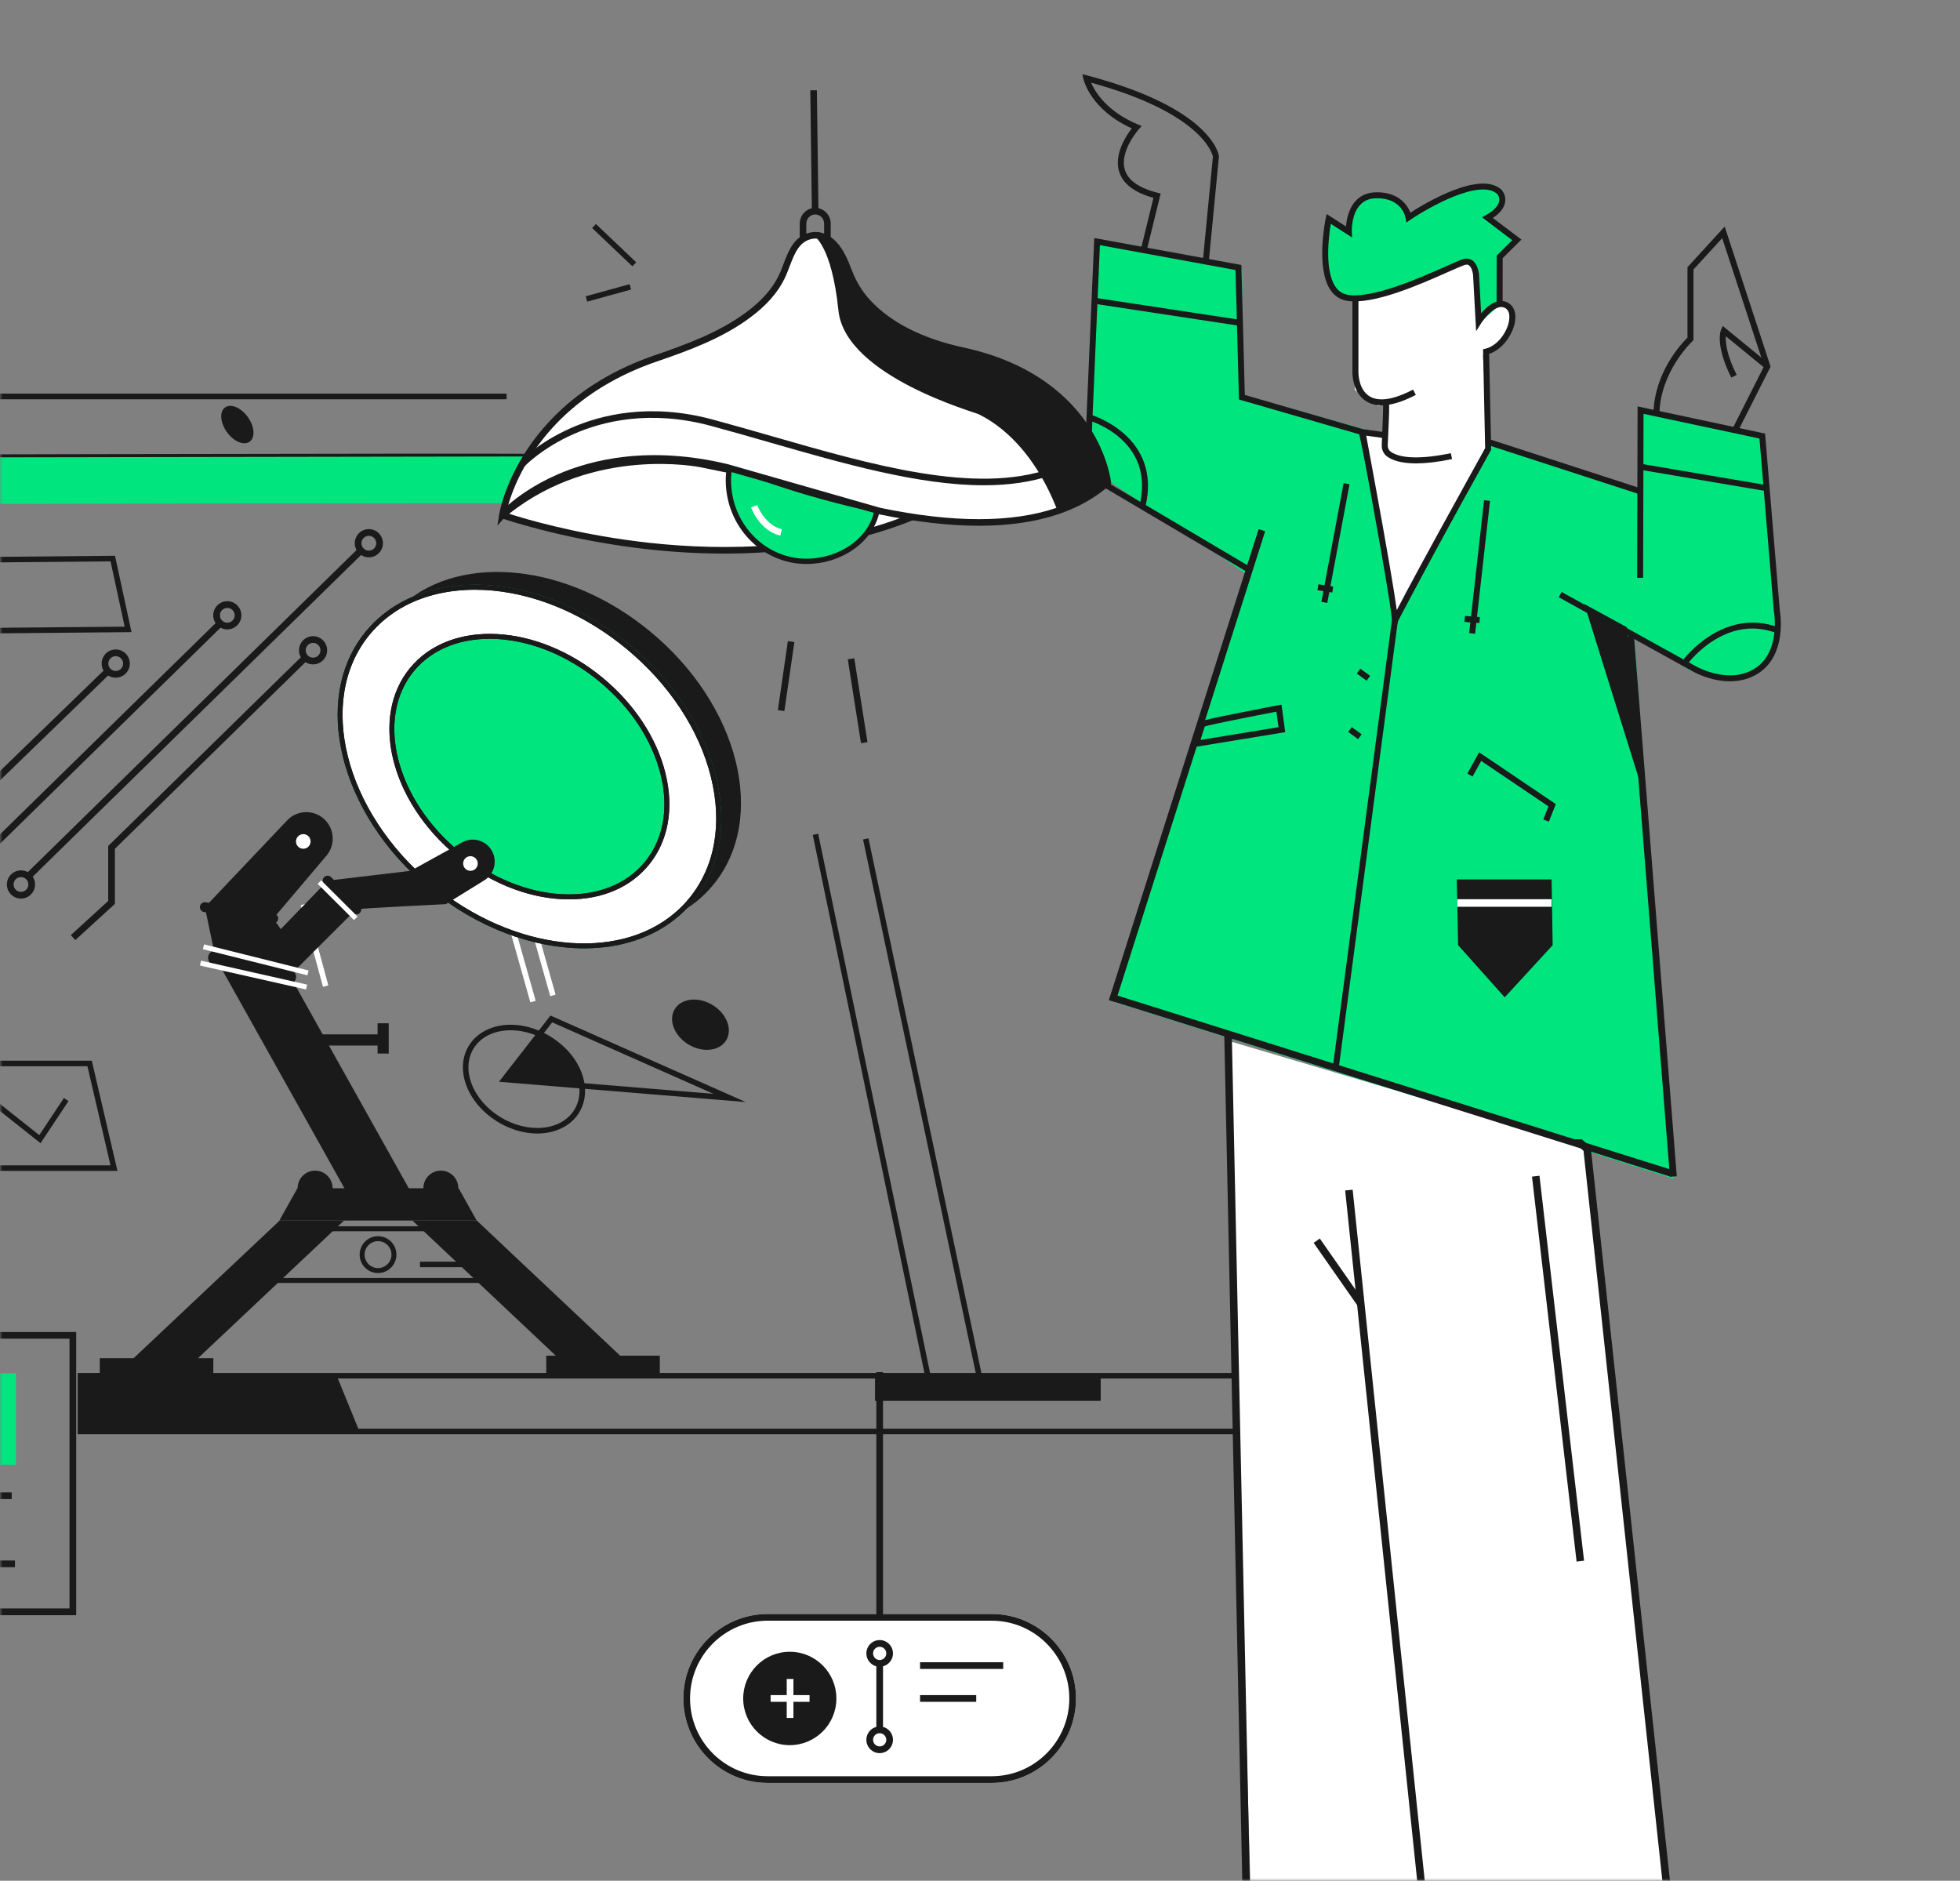 <svg width="370" height="355" viewBox="0 0 370 355" fill="none" xmlns="http://www.w3.org/2000/svg">
<rect x="0" y="0" width="370" height="355" fill="#808080" stroke="none"/>
<mask id="mask0_1389_4594" style="mask-type:alpha" maskUnits="userSpaceOnUse" x="0" y="0" width="370" height="355">
<rect width="370" height="355" fill="#0E0E0E"/>
</mask>
<g mask="url(#mask0_1389_4594)">
<path d="M14.665 270.722H289.656L293.278 259.156H14.665V270.722ZM288.892 269.676H15.709V260.202H291.856L288.892 269.676Z" fill="#1A1A1A"/>
<path d="M67.9 270.314L63.566 259.68H15.187V270.199L67.9 270.314Z" fill="#1A1A1A"/>
<path d="M163.945 158.236L185.396 259.786L184.375 260.003L162.924 158.453L163.945 158.236Z" fill="#1A1A1A"/>
<path d="M-62.919 105.303L-61.896 105.088L-65.664 86.951C-54.468 86.923 97.142 86.557 99.804 86.716L99.866 85.673C97.082 85.505 -59.636 85.89 -66.308 85.908L-66.948 85.911L-62.919 105.303Z" fill="#1A1A1A"/>
<path d="M-48.704 86.403C-50.178 89.122 -51.577 92.087 -52.897 95.23C-51.757 95.228 -50.544 95.225 -49.265 95.222C-8.648 95.126 99.383 94.888 101.653 95.026L102.342 86.157L-47.71 86.405H-48.704V86.403Z" fill="#00E57E"/>
<path d="M-68.719 74.303H95.311V75.349H-68.719V74.303Z" fill="#1A1A1A"/>
<path d="M154.454 157.382L175.754 260.026L174.733 260.239L153.432 157.595L154.454 157.382Z" fill="#1A1A1A"/>
<path d="M-69.601 118.336L-68.578 118.121L-75.746 83.629C-76.168 81.594 -75.66 79.5 -74.352 77.886C-73.043 76.273 -71.101 75.347 -69.027 75.347H95.637V74.302H-69.027C-71.417 74.302 -73.653 75.368 -75.161 77.225C-76.669 79.084 -77.254 81.495 -76.769 83.841L-69.601 118.336Z" fill="#1A1A1A"/>
<path d="M-42.781 119.931L24.826 119.319L21.71 104.905L-46.358 105.53L-42.781 119.931ZM23.534 118.286L-41.967 118.877L-45.025 106.566L20.87 105.959L23.534 118.286Z" fill="#1A1A1A"/>
<path d="M207.785 259.723V264.428H165.18L165.185 259.614L207.785 259.723Z" fill="#1A1A1A"/>
<path d="M-6.085 221.015H22.172L17.33 200.219H-10.928L-6.085 221.015ZM20.86 219.969H-5.255L-9.61 201.265H16.505L20.86 219.969Z" fill="#1A1A1A"/>
<path d="M7.655 215.785L12.928 207.839L12.059 207.261L7.415 214.261L-15.802 195.852L-16.449 196.671L7.655 215.785Z" fill="#1A1A1A"/>
<path d="M140.767 208.02L103.917 191.69L94.19 204.192L140.767 208.02ZM104.241 192.977L134.693 206.472L96.202 203.308L104.241 192.977Z" fill="#1A1A1A"/>
<path d="M101.428 213.959C101.491 213.959 101.554 213.959 101.616 213.959C104.7 213.911 107.367 212.68 108.938 210.58C110.415 208.603 110.822 206.051 110.088 203.392C108.559 197.864 102.449 193.429 96.403 193.429C96.341 193.429 96.278 193.429 96.215 193.429C93.131 193.476 90.465 194.708 88.894 196.808C87.417 198.784 87.007 201.337 87.743 203.996C89.272 209.524 95.383 213.959 101.428 213.959ZM96.403 194.473C102.008 194.473 107.67 198.565 109.079 203.669C109.726 206.009 109.379 208.24 108.098 209.95C106.704 211.814 104.395 212.866 101.595 212.91C101.538 212.91 101.478 212.91 101.421 212.91C95.816 212.91 90.154 208.818 88.745 203.713C88.098 201.373 88.448 199.143 89.726 197.433C91.12 195.568 93.429 194.517 96.228 194.473C96.288 194.473 96.346 194.473 96.403 194.473Z" fill="#1A1A1A"/>
<path d="M95.195 203.75L109.861 204.955C109.806 204.487 109.715 204.014 109.582 203.53C108.582 199.911 105.553 196.789 101.882 195.158L95.195 203.75Z" fill="#1A1A1A"/>
<path d="M130.003 197.173C127.31 195.568 126.125 192.587 127.355 190.514C128.585 188.441 131.765 188.062 134.458 189.667C137.151 191.272 138.336 194.253 137.106 196.326C135.876 198.399 132.696 198.778 130.003 197.173Z" fill="#1A1A1A"/>
<path d="M79.286 238.145H92.543V239.191H79.286V238.145Z" fill="#1A1A1A"/>
<path d="M72.394 168.096H85.652V169.142H72.394V168.096Z" fill="#1A1A1A"/>
<path d="M42.368 80.809C43.375 82.724 45.282 83.976 46.629 83.607C47.975 83.236 48.252 81.385 47.244 79.468C46.237 77.554 44.33 76.302 42.983 76.67C41.637 77.039 41.363 78.893 42.368 80.809Z" fill="#1A1A1A"/>
<path d="M100.693 172.931L104.88 187.748L103.876 188.033L99.689 173.216L100.693 172.931Z" fill="white"/>
<path d="M57.792 170.577L61.981 185.998L60.974 186.272L56.785 170.851L57.792 170.577Z" fill="white"/>
<path d="M95.274 168.211L101.124 188.912L100.12 189.197L94.27 168.496L95.274 168.211Z" fill="white"/>
<path d="M45.026 269.913H235.577V270.599H45.026V269.913Z" fill="#1A1A1A"/>
<path d="M112.501 42.288L120.101 49.51L119.383 50.269L111.782 43.047L112.501 42.288Z" fill="#1A1A1A"/>
<path d="M118.856 53.642L119.133 54.651L110.849 56.937L110.572 55.928L118.856 53.642Z" fill="#1A1A1A"/>
<path d="M234.5 74.5V51L207 46L206 88.5L235.5 108.5L210 189L316 222.5L308.5 120L319 126.5L326 128L332.5 126.5L335.5 122.5V117L332.5 82L309.5 77V92.5L281 83.5L276 86L268 87L262 86L261 82L234.5 74.5Z" fill="#00E57E"/>
<path d="M261 82L256.5 81.5L264 117L279.5 88L281 83.5C277.333 84.667 269.3 87 266.5 87C263.7 87 262 86 261.5 85.5L261 82Z" fill="#1A1A1A"/>
<path d="M299.592 216.564L231.545 196.358L236.081 356.995H268.845V361.542L315.218 360.026L299.592 216.564Z" fill="white"/>
<path d="M255.347 224.564L253.934 224.712L269.999 378.683L271.412 378.535L255.347 224.564Z" fill="#1A1A1A"/>
<path d="M249.146 233.78L247.982 234.596L256.274 246.466L257.438 245.65L249.146 233.78Z" fill="#1A1A1A"/>
<path d="M290.616 221.931L289.204 222.095L297.62 294.758L299.032 294.593L290.616 221.931Z" fill="#1A1A1A"/>
<path d="M275 166H292.9L293.106 178.41L284.055 188.251L275.259 178.41L275 166Z" fill="#1A1A1A"/>
<path d="M292.902 169.734H275.097V171.158H292.902V169.734Z" fill="white"/>
<path d="M255.74 69.061V56.938L276.91 45.319L283.463 56.938L284.975 58.958V63L279.934 67.041L281 83.5L263.301 116.545L257 81.69H261.284V76.133L260.276 76.639L255.74 73.608V69.061Z" fill="white"/>
<path d="M281.038 82.861L280.689 83.938L309.5 93.295L309.848 92.218L281.038 82.861Z" fill="#1A1A1A"/>
<path d="M326.568 128.603C325.548 128.603 324.486 128.47 323.393 128.204C321.02 127.624 319.351 126.627 319.28 126.585L294.252 112.73L294.797 111.739L319.842 125.605C319.876 125.625 321.478 126.576 323.689 127.112C326.596 127.816 329.139 127.511 331.24 126.2C336.263 123.072 334.873 115.38 334.859 115.301L334.85 115.241L332.144 82.779L310.26 78.113L310.181 109.07L309.051 109.067L309.136 76.715L333.201 81.844L335.975 115.12C336.025 115.397 336.35 117.367 336.068 119.74C335.664 123.123 334.201 125.688 331.839 127.16C330.3 128.119 328.511 128.603 326.568 128.603Z" fill="#1A1A1A"/>
<path d="M267.306 87.469C264.365 87.469 262.733 86.829 261.823 86.147C261.171 85.657 260.806 84.853 260.843 83.996C261.043 79.559 261.139 76.454 261.086 76.08C261.103 76.193 261.207 76.391 261.43 76.474L261.826 75.412C262.343 75.607 262.354 75.61 261.973 84.044C261.95 84.525 262.148 84.972 262.501 85.238C263.538 86.02 266.396 87.098 273.882 85.544L274.111 86.654C271.295 87.24 269.066 87.469 267.306 87.469Z" fill="#1A1A1A"/>
<path d="M260.798 76.511C259.69 76.511 258.73 76.259 257.916 75.752C255.264 74.101 255.303 70.427 255.306 70.271V56.224H256.436V70.282C256.436 70.325 256.411 73.487 258.518 74.795C260.278 75.888 263.052 75.463 266.755 73.535L267.275 74.54C264.752 75.851 262.586 76.511 260.798 76.511Z" fill="#1A1A1A"/>
<path d="M254.343 44.05L250.818 41.401V44.05L250.378 51.555L252.581 55.087L256.105 56.411L266.237 54.204L277.25 49.347L278.572 50.672L279.453 60.826L283.418 57.294V48.464L286.501 44.932L281.655 40.959L283.858 38.31V36.103L280.774 35.22L275.047 36.103L266.237 41.401L265.796 39.193L263.153 36.986H258.748L256.105 39.193L254.343 44.05Z" fill="#00E57E"/>
<path d="M263.074 118.097L262.82 117.797C262.695 117.644 262.616 117.548 262.752 117.135C262.732 114.83 259.13 94.875 256.65 81.671L256.506 80.898L261.096 81.538L260.941 82.659L257.907 82.237C258.348 84.598 259.726 91.996 261.037 99.331C261.964 104.525 262.678 108.676 263.153 111.665C263.382 113.092 263.557 114.267 263.678 115.164C264.085 114.374 264.642 113.324 265.393 111.909C266.848 109.18 268.896 105.4 271.483 100.678C275.579 93.207 279.754 85.688 280.359 84.598L279.961 65.925L280.407 65.82C282.718 65.28 284.525 62.661 284.876 60.544C284.983 59.887 285.042 58.709 284.209 58.188C282.243 56.957 279.627 60.974 279.602 61.016L278.655 62.511L278.079 51.886C278.045 51.535 277.842 50.488 277.316 50.094C277.13 49.956 276.921 49.919 276.655 49.973C276.249 50.058 274.93 50.644 273.404 51.32C268.153 53.653 259.365 57.56 254.334 56.79C253.031 56.592 251.975 55.918 251.195 54.794C248.331 50.655 250.187 41.587 250.266 41.202L250.433 40.398L254.091 42.748C254.19 41.491 254.565 39.374 255.941 37.899C256.904 36.865 258.187 36.328 259.752 36.296C263.766 36.214 265.616 38.459 266.24 40.147C269.006 38.366 279.506 32.033 283.494 35.863L283.528 35.897C283.562 35.934 284.35 36.848 284.124 38.176C283.941 39.249 283.167 40.246 281.816 41.143L287.209 45.222L283.67 48.727L283.653 56.818C284.037 56.858 284.424 56.982 284.808 57.226C285.822 57.86 286.254 59.137 285.992 60.728C285.596 63.123 283.686 65.945 281.11 66.797L281.497 84.881L281.424 85.014C274.76 97.001 264.839 115.048 263.879 117.344C263.851 117.701 263.729 117.896 263.444 117.987L263.074 118.097ZM276.867 48.812C277.28 48.812 277.661 48.937 277.989 49.183C279.011 49.944 279.187 51.612 279.203 51.799L279.602 59.128C280.314 58.296 281.359 57.302 282.517 56.943L282.534 48.252L285.477 45.336L279.774 41.018L280.528 40.594C281.986 39.776 282.842 38.878 283 37.998C283.13 37.273 282.76 36.752 282.684 36.653C279.458 33.624 269.706 39.127 266.215 41.508L265.48 42.009L265.339 41.129C265.314 40.976 264.633 37.324 259.769 37.42C258.52 37.446 257.509 37.865 256.76 38.666C255.057 40.492 255.184 43.699 255.187 43.733L255.238 44.826L251.218 42.244C250.837 44.537 249.995 51.074 252.119 54.143C252.721 55.015 253.5 55.51 254.498 55.663C259.204 56.382 268.139 52.413 272.938 50.279C274.881 49.415 275.918 48.959 276.421 48.857C276.576 48.826 276.723 48.812 276.867 48.812Z" fill="#1A1A1A"/>
<path d="M235.599 108.073L207.91 91.69C205.888 90.493 204.696 88.265 204.8 85.876L206.569 44.928L234.342 50.019L234.992 74.552L257.362 81.02L257.048 82.108L233.885 75.409L233.235 50.967L207.639 46.276L205.927 85.927C205.843 87.897 206.823 89.734 208.484 90.716L236.173 107.099L235.599 108.073Z" fill="#1A1A1A"/>
<path d="M206.698 56.207L206.529 57.326L233.975 61.497L234.144 60.377L206.698 56.207Z" fill="#1A1A1A"/>
<path d="M309.74 87.542L309.552 88.659L333.238 92.674L333.426 91.558L309.74 87.542Z" fill="#1A1A1A"/>
<path d="M280.157 94.422L277.341 119.501L278.464 119.627L281.28 94.548L280.157 94.422Z" fill="#1A1A1A"/>
<path d="M276.54 116.259L276.454 117.388L279.276 117.604L279.362 116.475L276.54 116.259Z" fill="#1A1A1A"/>
<path d="M253.646 91.195L249.446 113.6L250.557 113.809L254.756 91.404L253.646 91.195Z" fill="#1A1A1A"/>
<path d="M248.876 110.291L248.703 111.41L251.5 111.844L251.673 110.725L248.876 110.291Z" fill="#1A1A1A"/>
<path d="M262.717 117.393L251.652 201.05L252.772 201.199L263.837 117.542L262.717 117.393Z" fill="#1A1A1A"/>
<path d="M318.723 125.147L317.816 124.47C317.889 124.371 325.381 114.494 335.816 118.46L335.415 119.519C331.389 117.987 327.367 118.457 323.466 120.909C320.514 122.766 318.74 125.121 318.723 125.147Z" fill="#1A1A1A"/>
<path d="M216.204 95.75L215.106 95.481C216.363 90.3 215.165 86.022 211.543 82.77C208.803 80.307 205.628 79.373 205.597 79.364L205.908 78.274C206.043 78.317 219.461 82.32 216.204 95.75Z" fill="#1A1A1A"/>
<path d="M228.185 49.418L227.06 49.308L228.97 29.559C228.826 28.894 226.73 21.307 205.967 15.605C206.713 17.329 208.925 21.032 214.787 23.481L215.521 23.79L214.987 24.384C214.95 24.426 211.278 28.574 212.346 32.059C212.959 34.063 215.052 35.518 218.56 36.39L219.108 36.526L216.453 47.354L215.357 47.086L217.744 37.347C214.145 36.353 211.967 34.686 211.264 32.39C210.264 29.117 212.589 25.607 213.654 24.228C205.871 20.692 204.575 15.144 204.524 14.903L204.326 14L205.219 14.235C228.733 20.438 230.055 29.106 230.097 29.471L230.106 29.534L230.1 29.596L228.185 49.418Z" fill="#1A1A1A"/>
<path d="M328.141 81.272L327.133 80.76L333.023 69.105L325.108 44.951L319.684 50.876V64.219L319.5 64.388C319.441 64.445 313.444 70.05 313.257 78.068L312.127 78.042C312.308 70.246 317.483 64.776 318.554 63.729V50.437L325.579 42.763L334.243 69.201L328.141 81.272Z" fill="#1A1A1A"/>
<path d="M326.828 71.276C323.681 65.008 324.853 62.31 324.907 62.197L325.212 61.535L333.992 68.711L333.277 69.589L325.794 63.468C325.715 64.587 325.913 66.922 327.839 70.764L326.828 71.276Z" fill="#1A1A1A"/>
<path d="M256.788 126.217L256.124 127.133L257.987 128.488L258.651 127.572L256.788 126.217Z" fill="#1A1A1A"/>
<path d="M255.18 137.249L254.516 138.166L256.38 139.521L257.043 138.604L255.18 137.249Z" fill="#1A1A1A"/>
<path d="M299.088 114.02L309.986 148.923L307.11 118.396L299.088 114.02Z" fill="#1A1A1A"/>
<path d="M225 141.085L226.432 136.53C226.565 136.108 226.593 136.021 234.13 134.515C237.695 133.801 241.296 133.116 241.333 133.11L241.921 133L242.616 138.203L225 141.085Z" fill="#00E57E"/>
<path d="M225 141.085L226.432 136.53C226.565 136.108 226.593 136.021 234.13 134.515C237.695 133.801 241.296 133.116 241.333 133.11L241.921 133L242.616 138.203L225 141.085ZM227.432 137.119L226.63 139.67L241.35 137.258L240.96 134.331C236.054 135.27 228.771 136.717 227.432 137.119Z" fill="#1A1A1A"/>
<path d="M292.39 155.099L291.339 154.683L292.313 152.208L279.613 143.631L277.989 146.575L277 146.028L279.22 142L293.698 151.778L292.39 155.099Z" fill="#1A1A1A"/>
<path fill-rule="evenodd" clip-rule="evenodd" d="M296.431 215.048L298.928 217.226L317.304 387.294L318.722 387.138L300.328 216.909C300.303 216.656 300.178 216.421 299.987 216.254L298.604 215.048H296.431Z" fill="#1A1A1A"/>
<line y1="-0.65" x2="93.279" y2="-0.65" transform="matrix(-0.303 0.953 -0.953 -0.304 237.594 99.875)" stroke="#1A1A1A" stroke-width="1.3"/>
<line y1="-0.65" x2="110.977" y2="-0.65" transform="matrix(0.954 0.3 -0.299 0.954 209.367 188.781)" stroke="#1A1A1A" stroke-width="1.3"/>
<line y1="-0.65" x2="102.358" y2="-0.65" transform="matrix(0.079 0.997 -0.997 0.079 307.153 120.081)" stroke="#1A1A1A" stroke-width="1.3"/>
<path d="M155.82 45.546C155.566 45.338 155.566 45.338 155.578 42.235C155.58 41.757 155.399 41.31 155.068 40.976C154.752 40.658 154.335 40.483 153.894 40.483C152.965 40.483 152.21 41.266 152.21 42.228V45.228H150.969V42.228C150.969 40.58 152.281 39.24 153.894 39.24C154.667 39.24 155.396 39.545 155.947 40.099C156.513 40.668 156.822 41.429 156.819 42.24C156.81 44.576 156.822 44.936 156.827 44.99L156.236 45.035L155.82 45.546Z" fill="#1A1A1A"/>
<path d="M154.206 17.031L152.965 17.047L153.264 39.888L154.505 39.872L154.206 17.031Z" fill="#1A1A1A"/>
<path d="M94.844 97.217C94.844 97.217 136.573 111.984 172.197 97.58L146.019 90.383L132.38 87.592C132.38 87.592 111.622 83.152 94.843 97.217C78.064 111.282 94.844 97.217 94.844 97.217Z" fill="white"/>
<path d="M136.757 104.494C130.619 104.494 124.94 104.034 120.084 103.417C105.303 101.539 94.742 97.84 94.637 97.803L94.844 97.218L94.445 96.741C103.236 89.372 113.112 87.111 119.849 86.511C127.145 85.862 132.294 86.938 132.509 86.984L146.184 89.784L174.133 97.468L172.429 98.157C160.493 102.983 147.874 104.494 136.757 104.494ZM96.114 96.983C99.13 97.949 108.3 100.669 120.269 102.187C133.342 103.845 152.44 104.358 170.224 97.683L145.875 90.989L132.256 88.202C132.05 88.157 112.301 84.141 96.114 96.983Z" fill="#1A1A1A"/>
<path d="M137.502 90.636C137.502 89.849 137.583 89 137.703 88.21C139.812 88.755 141.98 89.502 144.279 90.311L144.279 90.311C152.023 93.032 158.914 94.834 165.588 96.255C164.498 102.106 158.457 105.959 152.242 105.959C144.12 105.959 137.502 99.115 137.502 90.636Z" fill="#00E57E" stroke="#1A1A1A"/>
<path d="M209.116 91.079C206.578 93.325 203.56 95.058 200.092 96.294C199.947 96.345 199.798 96.399 199.649 96.443C191.035 99.38 179.701 99.313 166.013 96.456L140.231 89.076L137.26 88.225C108.885 81.408 94.843 97.217 94.843 97.217C94.843 97.217 96.372 87.527 105.516 78.583C109.753 74.438 115.628 70.454 123.742 67.666C129.791 65.593 135.988 63.334 141.205 59.47C143.764 57.578 146.115 55.24 147.548 52.316C148.984 49.392 149.592 44.881 153.547 44.425C154.096 44.362 154.645 44.432 155.169 44.607C155.997 44.874 156.767 45.397 157.381 46.04C158.715 47.436 159.496 49.328 160.185 51.124C161.066 53.421 162.145 55.278 163.817 57.084C168.519 62.168 175.272 64.796 181.82 66.214C207.118 71.693 209.116 91.079 209.116 91.079Z" fill="white"/>
<path d="M184.815 99.24C179.157 99.24 172.835 98.515 165.887 97.065L165.843 97.054L137.09 88.823C122.66 85.357 112.065 87.933 105.723 90.707C98.848 93.713 95.341 97.592 95.306 97.631L93.901 99.207L94.23 97.12C94.294 96.716 95.897 87.123 105.083 78.138C110.018 73.311 116.228 69.59 123.541 67.078C129.77 64.942 135.78 62.715 140.837 58.97C143.749 56.816 145.762 54.55 146.992 52.041C147.304 51.405 147.577 50.688 147.866 49.929C148.886 47.245 150.043 44.203 153.477 43.808C154.098 43.735 154.734 43.806 155.366 44.017C156.255 44.304 157.109 44.856 157.83 45.61C159.227 47.072 160.046 49.026 160.765 50.901C161.657 53.228 162.739 55.004 164.273 56.661C168.199 60.907 174.148 63.916 181.951 65.606C195.223 68.48 202.067 75.214 205.472 80.357C209.175 85.952 209.712 90.811 209.733 91.015L209.766 91.333L209.527 91.545C206.959 93.818 203.855 95.613 200.301 96.879L200.216 96.909C200.088 96.954 199.957 97 199.827 97.039C195.526 98.505 190.507 99.24 184.815 99.24ZM166.162 95.852C179.871 98.711 191.07 98.712 199.449 95.855C199.583 95.814 199.695 95.775 199.805 95.736L199.889 95.706C203.174 94.536 206.055 92.896 208.455 90.832C208.272 89.688 207.437 85.552 204.401 80.989C201.122 76.06 194.519 69.6 181.689 66.821C173.632 65.077 167.466 61.943 163.363 57.507C161.717 55.728 160.558 53.829 159.606 51.347C158.905 49.517 158.173 47.767 156.933 46.47C156.363 45.873 155.669 45.421 154.98 45.198C154.515 45.044 154.059 44.992 153.619 45.043C150.934 45.352 150.007 47.79 149.025 50.372C148.739 51.124 148.443 51.902 148.105 52.59C146.786 55.282 144.649 57.696 141.574 59.97C136.375 63.821 130.268 66.086 123.943 68.254C116.806 70.706 110.752 74.331 105.95 79.027C101.314 83.562 98.709 88.29 97.339 91.457C96.678 92.986 96.233 94.308 95.943 95.308C97.63 93.845 100.689 91.561 105.162 89.595C111.688 86.729 122.58 84.059 137.405 87.62L166.162 95.852Z" fill="#1A1A1A"/>
<path d="M209.116 91.079C206.579 93.325 203.561 95.057 200.093 96.293C199.947 96.344 199.798 96.398 199.649 96.443C194.038 81.854 185.043 78.461 184.798 78.21C184.544 77.945 159.556 71.103 158.275 58.603C156.993 46.101 153.547 44.425 153.547 44.425L155.17 44.607C155.998 44.874 156.767 45.397 157.381 46.04C158.715 47.435 159.497 49.328 160.185 51.124C161.066 53.421 162.146 55.278 163.817 57.084C168.52 62.168 175.272 64.796 181.82 66.213C207.118 71.692 209.116 91.079 209.116 91.079Z" fill="#1A1A1A"/>
<path d="M161.267 124.258L160.041 124.452L162.535 140.287L163.76 140.093L161.267 124.258Z" fill="#1A1A1A"/>
<path d="M148.731 121.013L146.842 134.039L148.07 134.218L149.958 121.192L148.731 121.013Z" fill="#1A1A1A"/>
<path d="M185.723 91.598C173.433 91.599 159.222 87.513 145.353 83.526C141.686 82.472 137.894 81.382 134.212 80.389C122.685 77.283 113.738 79.518 108.262 81.941C102.316 84.571 99.053 87.985 99.021 88.019L98.119 87.165C98.256 87.02 101.55 83.562 107.706 80.828C113.374 78.309 122.63 75.98 134.534 79.189C138.226 80.184 142.023 81.275 145.695 82.331C164.6 87.765 184.149 93.385 198.26 88.463L198.668 89.637C194.706 91.019 190.35 91.598 185.723 91.598Z" fill="#1A1A1A"/>
<path d="M147.309 101.103C143.395 100.184 141.842 95.948 141.777 95.768L142.945 95.348C142.959 95.386 144.343 99.129 147.592 99.893L147.309 101.103Z" fill="white"/>
<path d="M21.846 127.918C20.38 127.918 19.188 126.723 19.188 125.254C19.188 123.786 20.38 122.591 21.846 122.591C23.311 122.591 24.503 123.786 24.503 125.254C24.503 126.723 23.311 127.918 21.846 127.918ZM21.846 123.857C21.077 123.857 20.451 124.484 20.451 125.254C20.451 126.025 21.077 126.652 21.846 126.652C22.614 126.652 23.24 126.025 23.24 125.254C23.24 124.484 22.614 123.857 21.846 123.857Z" fill="#1A1A1A"/>
<path d="M42.909 118.806C41.444 118.806 40.252 117.611 40.252 116.142C40.252 114.674 41.444 113.479 42.909 113.479C44.375 113.479 45.567 114.674 45.567 116.142C45.567 117.611 44.375 118.806 42.909 118.806ZM42.909 114.745C42.141 114.745 41.515 115.372 41.515 116.142C41.515 116.913 42.141 117.54 42.909 117.54C43.678 117.54 44.304 116.913 44.304 116.142C44.304 115.372 43.678 114.745 42.909 114.745Z" fill="#1A1A1A"/>
<path d="M69.63 105.203C68.164 105.203 66.972 104.008 66.972 102.539C66.972 101.07 68.164 99.875 69.63 99.875C71.095 99.875 72.288 101.07 72.288 102.539C72.288 104.008 71.095 105.203 69.63 105.203ZM69.63 101.142C68.861 101.142 68.235 101.769 68.235 102.539C68.235 103.31 68.861 103.937 69.63 103.937C70.398 103.937 71.024 103.31 71.024 102.539C71.024 101.769 70.398 101.142 69.63 101.142Z" fill="#1A1A1A"/>
<path d="M59.101 125.408C57.635 125.408 56.443 124.213 56.443 122.744C56.443 121.275 57.635 120.08 59.101 120.08C60.566 120.08 61.759 121.275 61.759 122.744C61.759 124.213 60.566 125.408 59.101 125.408ZM59.101 121.347C58.332 121.347 57.706 121.974 57.706 122.744C57.706 123.515 58.332 124.142 59.101 124.142C59.87 124.142 60.495 123.515 60.495 122.744C60.495 121.974 59.87 121.347 59.101 121.347Z" fill="#1A1A1A"/>
<path d="M3.958 169.615C2.493 169.615 1.3 168.42 1.3 166.951C1.3 165.483 2.493 164.288 3.958 164.288C5.424 164.288 6.616 165.483 6.616 166.951C6.616 168.42 5.424 169.615 3.958 169.615ZM3.958 165.554C3.189 165.554 2.564 166.181 2.564 166.951C2.564 167.722 3.189 168.349 3.958 168.349C4.727 168.349 5.353 167.722 5.353 166.951C5.353 166.181 4.727 165.554 3.958 165.554Z" fill="#1A1A1A"/>
<path d="M-10.509 157.499H-26.612L-38.654 139.324L-48.05 139.433L-48.065 138.167L-37.982 138.05L-25.934 156.233H-11.021L19.792 126.345L20.671 127.255L-10.509 157.499Z" fill="#1A1A1A"/>
<path d="M41.122 117.206L-7.671 165.005L-6.788 165.91L42.005 118.112L41.122 117.206Z" fill="#1A1A1A"/>
<path d="M67.767 103.373L4.854 165.004L5.737 165.909L68.65 104.279L67.767 103.373Z" fill="#1A1A1A"/>
<path d="M14.219 177.447L13.367 176.512L20.425 170.058V159.688L57.412 123.461L58.295 124.367L21.688 160.221V170.616L14.219 177.447Z" fill="#1A1A1A"/>
<path d="M187.212 336.541H144.911C136.137 336.541 129 329.388 129 320.596C129 311.804 136.137 304.651 144.911 304.651H187.212C195.985 304.651 203.122 311.804 203.122 320.596C203.122 329.388 195.985 336.541 187.212 336.541Z" fill="white"/>
<path d="M187.212 336.541H144.911C136.137 336.541 129 329.388 129 320.596C129 311.804 136.137 304.651 144.911 304.651H187.212C195.985 304.651 203.122 311.804 203.122 320.596C203.122 329.388 195.985 336.541 187.212 336.541ZM144.911 305.917C136.834 305.917 130.264 312.502 130.264 320.596C130.264 328.69 136.834 335.275 144.911 335.275H187.212C195.288 335.275 201.859 328.69 201.859 320.596C201.859 312.502 195.288 305.917 187.212 305.917H144.911Z" fill="#1A1A1A"/>
<path d="M166.692 259H165.429V305.674H166.692V259Z" fill="#1A1A1A"/>
<path d="M149.094 329.41C153.95 329.41 157.888 325.464 157.888 320.596C157.888 315.729 153.95 311.783 149.094 311.783C144.237 311.783 140.299 315.729 140.299 320.596C140.299 325.464 144.237 329.41 149.094 329.41Z" fill="#1A1A1A"/>
<path d="M152.821 319.963H145.474V321.229H152.821V319.963Z" fill="white"/>
<path d="M189.382 313.756H173.683V315.023H189.382V313.756Z" fill="#1A1A1A"/>
<path d="M184.287 319.963H173.683V321.229H184.287V319.963Z" fill="#1A1A1A"/>
<path d="M149.779 316.915H148.516V324.278H149.779V316.915Z" fill="white"/>
<path d="M166.692 313.775H165.429V326.518H166.692V313.775Z" fill="#1A1A1A"/>
<path d="M166.06 314.605C164.677 314.605 163.551 313.476 163.551 312.089C163.551 310.702 164.677 309.574 166.06 309.574C167.444 309.574 168.57 310.702 168.57 312.089C168.57 313.476 167.444 314.605 166.06 314.605ZM166.06 310.84C165.373 310.84 164.814 311.401 164.814 312.089C164.814 312.778 165.373 313.338 166.06 313.338C166.748 313.338 167.307 312.778 167.307 312.089C167.307 311.401 166.748 310.84 166.06 310.84Z" fill="#1A1A1A"/>
<path d="M166.06 330.916C164.677 330.916 163.551 329.787 163.551 328.401C163.551 327.014 164.677 325.885 166.06 325.885C167.444 325.885 168.57 327.014 168.57 328.401C168.57 329.787 167.444 330.916 166.06 330.916ZM166.06 327.152C165.373 327.152 164.814 327.712 164.814 328.401C164.814 329.089 165.373 329.65 166.06 329.65C166.748 329.65 167.307 329.089 167.307 328.401C167.307 327.712 166.748 327.152 166.06 327.152Z" fill="#1A1A1A"/>
<path d="M14.384 304.878H-85V273.747H-35.134L-15.955 251.42H14.384V304.878ZM-83.737 303.611H13.12V252.686H-15.376L-34.555 275.013H-83.737V303.611Z" fill="#1A1A1A"/>
<path d="M-9.97 259.22L-23.876 276.503H3.018V259.22H-9.97Z" fill="#00E57E"/>
<path d="M2.208 281.696H-71.176V282.962H2.208V281.696Z" fill="#1A1A1A"/>
<path d="M2.825 294.554H-70.559V295.82H2.825V294.554Z" fill="#1A1A1A"/>
<path d="M122.734 119.193C107.195 106.366 87.293 104.388 76.235 113.95C75.298 114.756 74.427 115.648 73.626 116.622C63.355 129.116 68.694 150.524 85.546 164.435C99.272 175.765 116.4 178.631 127.832 172.557C130.439 171.173 132.75 169.326 134.656 167.006C144.925 154.512 139.586 133.106 122.734 119.193ZM122.094 162.995C114.634 172.072 98.662 171.237 86.417 161.129C74.175 151.023 70.296 135.473 77.756 126.395C85.216 117.32 101.188 118.156 113.433 128.264C125.675 138.37 129.554 153.919 122.094 162.995Z" fill="#1A1A1A"/>
<path d="M118.519 122.075C104.795 110.747 87.667 107.879 76.235 113.95C73.628 115.334 71.315 117.184 69.409 119.504C59.14 131.998 64.479 153.404 81.331 167.317C96.87 180.143 116.772 182.122 127.832 172.557C128.769 171.752 129.64 170.859 130.442 169.885C140.71 157.394 135.372 135.986 118.519 122.075ZM77.756 126.395C85.216 117.32 101.188 118.156 113.433 128.264C125.676 138.369 129.554 153.919 122.094 162.994C114.634 172.072 98.662 171.236 86.417 161.128C74.175 151.023 70.296 135.473 77.756 126.395Z" fill="white"/>
<path d="M110.251 179.006C100.699 179.006 90.063 175.131 81.034 167.679C64.01 153.624 58.633 131.879 69.048 119.207C70.954 116.887 73.298 114.98 76.017 113.537C81.706 110.515 89.017 109.624 96.603 111.028C104.417 112.474 112.098 116.169 118.816 121.714C127.044 128.505 132.828 137.272 135.104 146.399C137.393 155.578 135.865 164.025 130.802 170.183C129.988 171.174 129.091 172.092 128.136 172.913C123.397 177.011 117.102 179.006 110.251 179.006ZM107.427 169.761C106.965 169.761 106.498 169.749 106.026 169.724C99.188 169.366 92.119 166.442 86.12 161.49C73.698 151.237 69.784 135.36 77.395 126.098C85.007 116.838 101.306 117.647 113.73 127.902C119.728 132.853 123.945 139.246 125.605 145.902C127.278 152.61 126.159 158.786 122.454 163.293C119.004 167.491 113.705 169.761 107.427 169.761ZM78.117 126.693C70.833 135.556 74.69 150.842 86.714 160.767C92.56 165.593 99.435 168.441 106.074 168.789C112.663 169.133 118.222 166.97 121.733 162.697C125.245 158.425 126.298 152.541 124.699 146.129C123.087 139.666 118.98 133.45 113.136 128.625C101.11 118.698 85.401 117.832 78.117 126.693Z" fill="#00E57E"/>
<path d="M118.519 122.075C104.795 110.747 87.667 107.879 76.235 113.95C73.628 115.334 71.315 117.184 69.409 119.504C59.14 131.998 64.479 153.404 81.331 167.317C96.87 180.143 116.772 182.122 127.832 172.557C128.769 171.752 129.64 170.859 130.442 169.885C140.71 157.394 135.372 135.986 118.519 122.075ZM77.756 126.395C85.216 117.32 101.188 118.156 113.433 128.264C125.676 138.369 129.554 153.919 122.094 162.994C114.634 172.072 98.662 171.236 86.417 161.128C74.175 151.023 70.296 135.473 77.756 126.395Z" fill="white"/>
<path d="M110.251 179.006C100.699 179.006 90.063 175.131 81.034 167.679C64.01 153.624 58.633 131.879 69.048 119.207C70.954 116.887 73.298 114.98 76.017 113.537C81.706 110.515 89.017 109.624 96.603 111.028C104.417 112.474 112.098 116.169 118.816 121.714C127.044 128.505 132.828 137.272 135.104 146.399C137.393 155.578 135.865 164.025 130.802 170.183C129.988 171.174 129.091 172.092 128.136 172.913C123.397 177.011 117.102 179.006 110.251 179.006ZM89.68 111.315C84.8 111.315 80.249 112.349 76.454 114.364C73.845 115.749 71.596 117.579 69.769 119.802C59.682 132.076 65.001 153.229 81.628 166.956C96.786 179.467 116.518 181.723 127.527 172.203C128.441 171.416 129.301 170.537 130.081 169.588C134.951 163.664 136.413 155.509 134.197 146.626C131.969 137.692 126.296 129.101 118.222 122.437C111.626 116.993 104.092 113.366 96.433 111.949C94.142 111.525 91.877 111.315 89.68 111.315ZM107.427 169.761C106.965 169.761 106.498 169.749 106.026 169.724C99.188 169.366 92.119 166.442 86.12 161.49C73.698 151.237 69.784 135.36 77.395 126.098C85.007 116.838 101.306 117.647 113.73 127.902C119.728 132.853 123.945 139.246 125.605 145.902C127.278 152.61 126.159 158.786 122.454 163.293C119.004 167.491 113.705 169.761 107.427 169.761ZM78.117 126.693C70.833 135.556 74.69 150.842 86.714 160.767C92.56 165.593 99.435 168.441 106.074 168.789C112.663 169.133 118.222 166.97 121.733 162.697C125.245 158.425 126.298 152.541 124.699 146.129C123.087 139.666 118.98 133.45 113.136 128.625C101.11 118.698 85.401 117.832 78.117 126.693Z" fill="#1A1A1A"/>
<path d="M110.251 179.006C100.699 179.006 90.063 175.131 81.034 167.679C64.01 153.624 58.633 131.879 69.048 119.207C70.954 116.887 73.298 114.98 76.017 113.537C81.706 110.515 89.017 109.624 96.603 111.028C104.417 112.474 112.098 116.169 118.816 121.714C127.044 128.505 132.828 137.272 135.104 146.399C137.393 155.578 135.865 164.025 130.802 170.183C129.988 171.174 129.091 172.092 128.136 172.913C123.397 177.011 117.102 179.006 110.251 179.006ZM89.68 111.315C84.8 111.315 80.249 112.349 76.454 114.364C73.845 115.749 71.596 117.579 69.769 119.802C59.682 132.076 65.001 153.229 81.628 166.956C96.786 179.467 116.518 181.723 127.527 172.203C128.441 171.416 129.301 170.537 130.081 169.588C134.951 163.664 136.413 155.509 134.197 146.626C131.969 137.692 126.296 129.101 118.222 122.437C111.626 116.993 104.092 113.366 96.433 111.949C94.142 111.525 91.877 111.315 89.68 111.315ZM107.427 169.761C106.965 169.761 106.498 169.749 106.026 169.724C99.188 169.366 92.119 166.442 86.12 161.49C73.698 151.237 69.784 135.36 77.395 126.098C85.007 116.838 101.306 117.647 113.73 127.902C119.728 132.853 123.945 139.246 125.605 145.902C127.278 152.61 126.159 158.786 122.454 163.293C119.004 167.491 113.705 169.761 107.427 169.761ZM78.117 126.693C70.833 135.556 74.69 150.842 86.714 160.767C92.56 165.593 99.435 168.441 106.074 168.789C112.663 169.133 118.222 166.97 121.733 162.697C125.245 158.425 126.298 152.541 124.699 146.129C123.087 139.666 118.98 133.45 113.136 128.625C101.11 118.698 85.401 117.832 78.117 126.693Z" fill="#1A1A1A"/>
<path d="M52.795 230.388H64.943L34.195 259.366H22.047L52.795 230.388Z" fill="#1A1A1A"/>
<path d="M90.003 230.388H77.856L108.604 259.366H120.751L90.003 230.388Z" fill="#1A1A1A"/>
<path d="M52.834 180.805H40.686L65.37 224.918H77.518L52.834 180.805Z" fill="#1A1A1A"/>
<path d="M86.576 224.284H56.151L52.733 230.388H89.994L86.576 224.284Z" fill="#1A1A1A"/>
<path d="M95.66 241.226H50.725V242.163H95.66V241.226Z" fill="#1A1A1A"/>
<path d="M88.525 231.473H60.21V232.41H88.525V231.473Z" fill="#1A1A1A"/>
<path d="M72.329 195.246H58.171V197.354H72.329V195.246Z" fill="#1A1A1A"/>
<path d="M71.364 240.297C69.449 240.297 67.892 238.737 67.892 236.818C67.892 234.9 69.449 233.339 71.364 233.339C73.278 233.339 74.835 234.9 74.835 236.818C74.835 238.737 73.278 240.297 71.364 240.297ZM71.364 234.276C69.965 234.276 68.827 235.416 68.827 236.818C68.827 238.22 69.965 239.361 71.364 239.361C72.762 239.361 73.9 238.22 73.9 236.818C73.9 235.416 72.762 234.276 71.364 234.276Z" fill="#1A1A1A"/>
<path d="M86.434 225.032C86.853 223.255 85.755 221.474 83.981 221.054C82.207 220.634 80.43 221.735 80.011 223.512C79.592 225.29 80.691 227.071 82.464 227.491C84.238 227.91 86.015 226.81 86.434 225.032Z" fill="#1A1A1A"/>
<path d="M62.695 225.031C63.114 223.254 62.016 221.473 60.242 221.053C58.469 220.633 56.691 221.734 56.273 223.511C55.854 225.289 56.952 227.07 58.726 227.49C60.499 227.909 62.276 226.809 62.695 225.031Z" fill="#1A1A1A"/>
<path d="M40.272 256.364H18.835V259.794H40.272V256.364Z" fill="#1A1A1A"/>
<path d="M124.556 255.895H103.119V259.326H124.556V255.895Z" fill="#1A1A1A"/>
<path d="M40.686 180.805L38.672 171.234L54.213 154.847C56.178 152.776 59.473 152.776 61.437 154.848C63.191 156.698 63.272 159.575 61.624 161.52L51.58 173.377L53.005 175.377L61.843 166.233L77.518 164.376L87.243 159C88.959 158.051 91.104 158.437 92.384 159.924C94.05 161.86 93.592 164.83 91.421 166.172L84.157 170.662C84.157 170.662 67.57 171.458 67.26 171.662C66.949 171.867 54.491 184.377 54.491 184.377L40.686 180.805Z" fill="#1A1A1A"/>
<path d="M58.633 158.829C58.633 159.592 58.016 160.211 57.254 160.211C56.492 160.211 55.874 159.592 55.874 158.829C55.874 158.065 56.492 157.447 57.254 157.447C58.016 157.447 58.633 158.065 58.633 158.829Z" fill="white"/>
<path d="M90.188 162.994C90.188 163.757 89.57 164.376 88.809 164.376C88.047 164.376 87.429 163.757 87.429 162.994C87.429 162.23 88.047 161.611 88.809 161.611C89.57 161.611 90.188 162.23 90.188 162.994Z" fill="white"/>
<path d="M67.26 172.599C67.02 172.599 66.781 172.507 66.599 172.325L61.182 166.896C60.817 166.53 60.818 165.937 61.182 165.571C61.548 165.206 62.139 165.206 62.504 165.571L67.921 171C68.285 171.366 68.285 171.959 67.921 172.325C67.738 172.507 67.499 172.599 67.26 172.599Z" fill="#1A1A1A"/>
<path d="M51.581 174.313C51.53 174.313 51.479 174.309 51.427 174.3L38.519 172.157C38.01 172.073 37.666 171.591 37.75 171.08C37.834 170.57 38.316 170.225 38.825 170.309L51.733 172.452C52.242 172.537 52.586 173.019 52.502 173.529C52.426 173.988 52.03 174.313 51.581 174.313Z" fill="#1A1A1A"/>
<path d="M54.492 185.782C54.376 185.782 54.258 185.768 54.14 185.737L40.336 182.166C39.586 181.972 39.136 181.205 39.329 180.454C39.523 179.703 40.286 179.251 41.037 179.445L54.841 183.017C55.591 183.211 56.042 183.977 55.848 184.728C55.685 185.362 55.116 185.782 54.492 185.782Z" fill="#1A1A1A"/>
<path d="M60.626 166.17L59.967 166.834L66.828 173.671L67.487 173.007L60.626 166.17Z" fill="white"/>
<path d="M37.957 181.337L37.752 182.251L57.778 186.769L57.983 185.855L37.957 181.337Z" fill="white"/>
<path d="M38.529 178.258L38.303 179.166L58.028 184.093L58.254 183.184L38.529 178.258Z" fill="white"/>
<path d="M73.38 193.148H71.277V198.865H73.38V193.148Z" fill="#1A1A1A"/>
<path fill-rule="evenodd" clip-rule="evenodd" d="M231.318 194.843L231.114 195.439L234.944 375.341L234.951 375.75L257.128 388L257.814 386.751L236.354 374.899L232.542 195.663L232.823 194.843H231.318Z" fill="#1A1A1A"/>
</g>
</svg>
